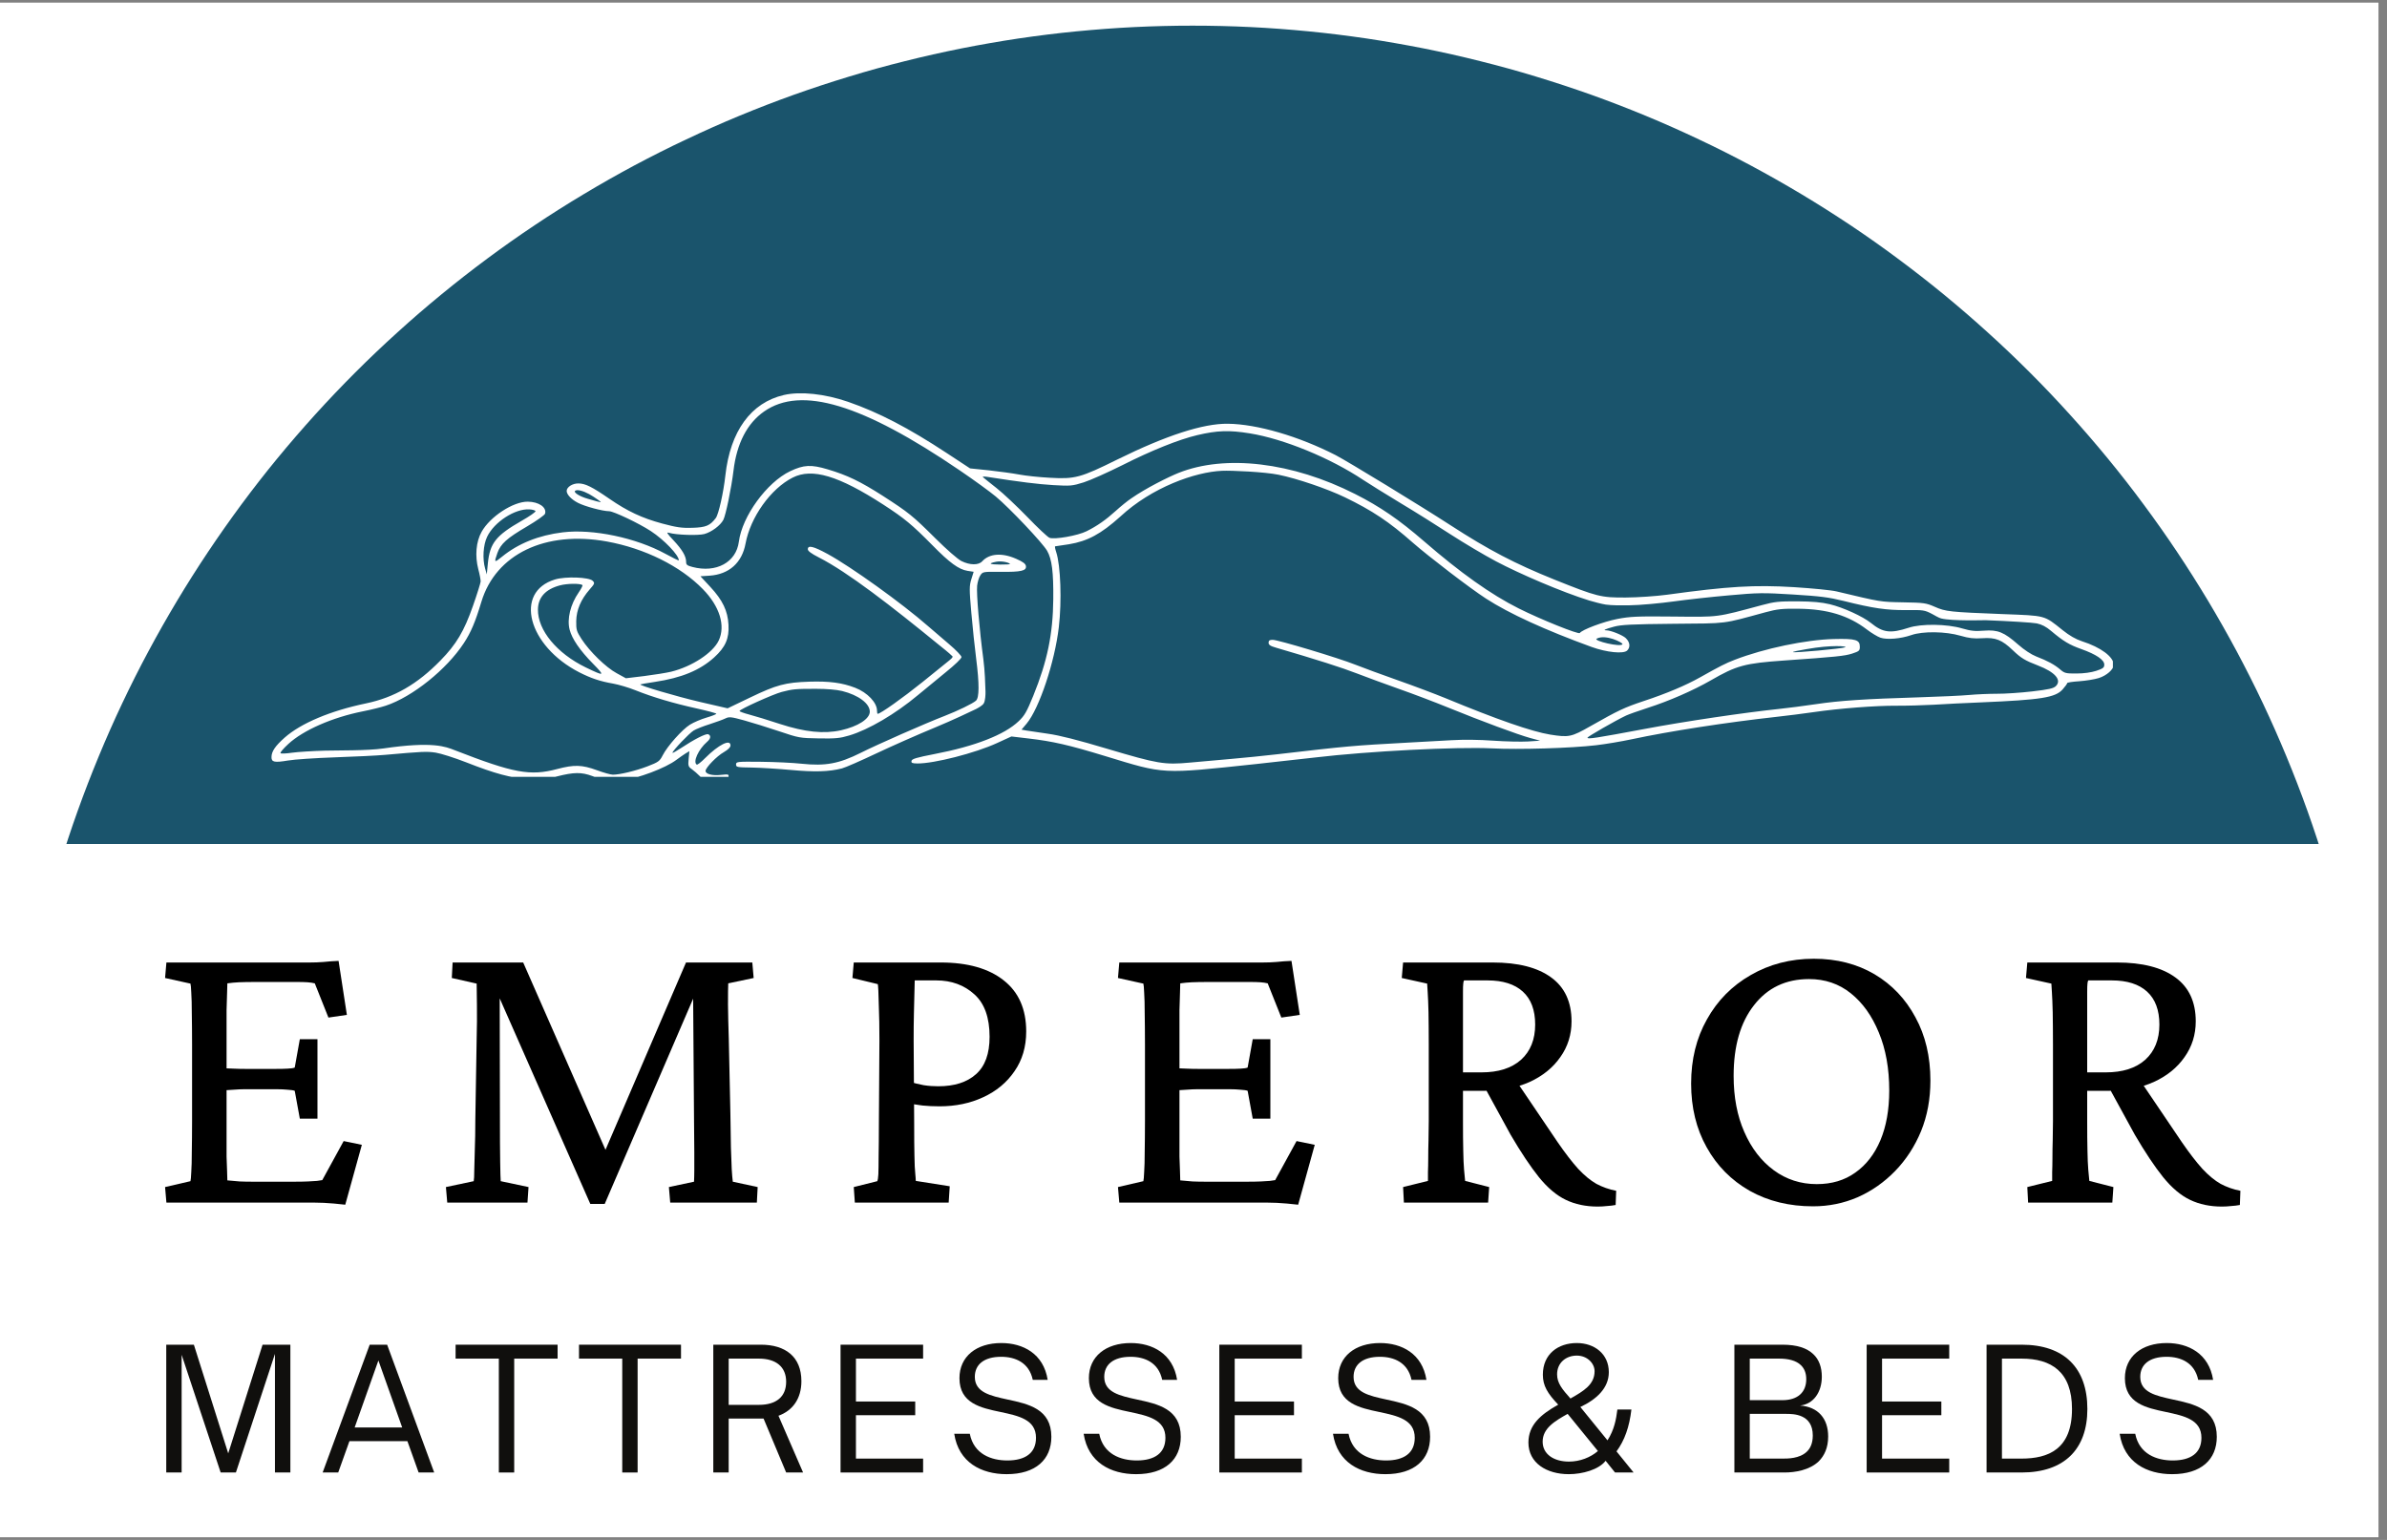 <?xml version="1.0" encoding="UTF-8"?>
<svg xmlns="http://www.w3.org/2000/svg" xmlns:xlink="http://www.w3.org/1999/xlink" width="186" zoomAndPan="magnify" viewBox="0 0 139.5 90" height="120" preserveAspectRatio="xMidYMid meet" version="1.0">
  <rect x="0" y="0" width="139.5" height="90" fill="#808080" stroke="none"/>
  <defs>
    <g></g>
    <clipPath id="c906467b6e">
      <path d="M 0 0.16 L 139 0.16 L 139 89.84 L 0 89.84 Z M 0 0.16 " clip-rule="nonzero"></path>
    </clipPath>
    <clipPath id="9317bae6ab">
      <path d="M 0.496 1.5 L 138.754 1.5 L 138.754 49.328 L 0.496 49.328 Z M 0.496 1.5 " clip-rule="nonzero"></path>
    </clipPath>
    <clipPath id="928ebbddf5">
      <path d="M 15.867 22.984 L 123.48 22.984 L 123.48 45.402 L 15.867 45.402 Z M 15.867 22.984 " clip-rule="nonzero"></path>
    </clipPath>
  </defs>
  <g clip-path="url(#c906467b6e)">
    <path fill="#ffffff" d="M 0 0.16 L 139 0.16 L 139 89.84 L 0 89.84 Z M 0 0.16 " fill-opacity="1" fill-rule="nonzero"></path>
    <path fill="#ffffff" d="M 0 0.16 L 139 0.16 L 139 89.84 L 0 89.84 Z M 0 0.16 " fill-opacity="1" fill-rule="nonzero"></path>
  </g>
  <g clip-path="url(#9317bae6ab)">
    <path fill="#1a546c" d="M 138.891 70.695 C 138.891 71.828 138.863 72.961 138.809 74.09 C 138.754 75.223 138.668 76.352 138.559 77.48 C 138.449 78.605 138.309 79.73 138.145 80.852 C 137.977 81.969 137.785 83.086 137.562 84.195 C 137.34 85.309 137.094 86.41 136.816 87.512 C 136.543 88.609 136.242 89.699 135.914 90.785 C 135.582 91.867 135.23 92.941 134.848 94.008 C 134.465 95.074 134.059 96.129 133.625 97.176 C 133.191 98.223 132.734 99.258 132.25 100.281 C 131.766 101.305 131.254 102.316 130.723 103.316 C 130.188 104.312 129.629 105.301 129.047 106.27 C 128.465 107.242 127.859 108.199 127.23 109.141 C 126.602 110.082 125.949 111.008 125.273 111.918 C 124.602 112.828 123.902 113.719 123.184 114.594 C 122.465 115.469 121.727 116.328 120.965 117.168 C 120.207 118.004 119.426 118.824 118.625 119.625 C 117.824 120.426 117.004 121.207 116.164 121.969 C 115.324 122.73 114.469 123.469 113.594 124.188 C 112.719 124.906 111.824 125.602 110.914 126.277 C 110.008 126.949 109.082 127.602 108.141 128.23 C 107.195 128.859 106.242 129.465 105.27 130.047 C 104.297 130.633 103.312 131.188 102.312 131.723 C 101.316 132.258 100.305 132.766 99.281 133.25 C 98.258 133.734 97.223 134.191 96.176 134.625 C 95.129 135.059 94.074 135.469 93.008 135.848 C 91.941 136.23 90.867 136.586 89.781 136.914 C 88.699 137.242 87.605 137.543 86.508 137.82 C 85.41 138.094 84.305 138.344 83.195 138.562 C 82.082 138.785 80.969 138.977 79.848 139.145 C 78.727 139.312 77.605 139.449 76.477 139.559 C 75.352 139.672 74.223 139.754 73.09 139.809 C 71.961 139.867 70.828 139.895 69.695 139.895 C 68.562 139.895 67.43 139.867 66.301 139.809 C 65.168 139.754 64.039 139.672 62.914 139.559 C 61.785 139.449 60.66 139.312 59.543 139.145 C 58.422 138.977 57.305 138.785 56.195 138.562 C 55.086 138.344 53.98 138.094 52.883 137.82 C 51.781 137.543 50.691 137.242 49.609 136.914 C 48.523 136.586 47.449 136.23 46.383 135.848 C 45.316 135.469 44.262 135.059 43.215 134.625 C 42.168 134.191 41.133 133.734 40.109 133.25 C 39.086 132.766 38.074 132.258 37.074 131.723 C 36.078 131.188 35.09 130.633 34.121 130.047 C 33.148 129.465 32.191 128.859 31.25 128.23 C 30.309 127.602 29.383 126.949 28.473 126.277 C 27.562 125.602 26.672 124.906 25.797 124.188 C 24.922 123.469 24.062 122.73 23.227 121.969 C 22.387 121.207 21.566 120.426 20.766 119.625 C 19.965 118.824 19.184 118.004 18.422 117.168 C 17.664 116.328 16.922 115.469 16.203 114.594 C 15.484 113.719 14.789 112.828 14.113 111.918 C 13.441 111.008 12.789 110.082 12.16 109.141 C 11.531 108.199 10.926 107.242 10.344 106.27 C 9.762 105.301 9.203 104.312 8.668 103.316 C 8.133 102.316 7.625 101.305 7.141 100.281 C 6.656 99.258 6.199 98.223 5.766 97.176 C 5.332 96.129 4.926 95.074 4.543 94.008 C 4.16 92.941 3.805 91.867 3.477 90.781 C 3.148 89.699 2.848 88.609 2.57 87.512 C 2.297 86.41 2.047 85.309 1.828 84.195 C 1.605 83.086 1.414 81.969 1.246 80.852 C 1.082 79.73 0.941 78.605 0.832 77.48 C 0.719 76.352 0.637 75.223 0.582 74.09 C 0.523 72.961 0.496 71.828 0.496 70.695 C 0.496 69.562 0.523 68.434 0.582 67.301 C 0.637 66.168 0.719 65.039 0.832 63.914 C 0.941 62.785 1.082 61.664 1.246 60.543 C 1.414 59.422 1.605 58.309 1.828 57.195 C 2.047 56.086 2.297 54.98 2.57 53.883 C 2.848 52.785 3.148 51.691 3.477 50.609 C 3.805 49.527 4.16 48.449 4.543 47.383 C 4.926 46.316 5.332 45.262 5.766 44.215 C 6.199 43.168 6.656 42.133 7.141 41.109 C 7.625 40.086 8.133 39.074 8.668 38.078 C 9.203 37.078 9.762 36.094 10.344 35.121 C 10.926 34.152 11.531 33.195 12.16 32.254 C 12.789 31.312 13.441 30.387 14.113 29.477 C 14.789 28.566 15.484 27.672 16.203 26.797 C 16.922 25.922 17.664 25.066 18.422 24.227 C 19.184 23.387 19.965 22.566 20.766 21.766 C 21.566 20.965 22.387 20.184 23.227 19.426 C 24.062 18.664 24.922 17.926 25.797 17.207 C 26.672 16.488 27.562 15.793 28.473 15.117 C 29.383 14.441 30.309 13.789 31.25 13.16 C 32.191 12.531 33.148 11.926 34.121 11.344 C 35.09 10.762 36.078 10.203 37.074 9.668 C 38.074 9.137 39.086 8.625 40.109 8.145 C 41.133 7.66 42.168 7.199 43.215 6.766 C 44.262 6.332 45.316 5.926 46.383 5.543 C 47.449 5.164 48.523 4.809 49.609 4.48 C 50.691 4.148 51.781 3.848 52.883 3.574 C 53.98 3.297 55.086 3.051 56.195 2.828 C 57.305 2.609 58.422 2.414 59.543 2.246 C 60.66 2.082 61.785 1.941 62.914 1.832 C 64.039 1.723 65.168 1.637 66.301 1.582 C 67.43 1.527 68.562 1.5 69.695 1.5 C 70.828 1.5 71.961 1.527 73.09 1.582 C 74.223 1.637 75.352 1.723 76.477 1.832 C 77.605 1.941 78.727 2.082 79.848 2.246 C 80.969 2.414 82.082 2.609 83.195 2.828 C 84.305 3.051 85.41 3.297 86.508 3.574 C 87.605 3.848 88.699 4.148 89.781 4.48 C 90.867 4.809 91.941 5.164 93.008 5.543 C 94.074 5.926 95.129 6.332 96.176 6.766 C 97.223 7.199 98.258 7.66 99.281 8.145 C 100.305 8.625 101.316 9.137 102.312 9.668 C 103.312 10.203 104.297 10.762 105.27 11.344 C 106.242 11.926 107.195 12.531 108.141 13.16 C 109.082 13.789 110.008 14.441 110.914 15.117 C 111.824 15.793 112.719 16.488 113.594 17.207 C 114.469 17.926 115.324 18.664 116.164 19.426 C 117.004 20.184 117.824 20.965 118.625 21.766 C 119.426 22.566 120.207 23.387 120.965 24.227 C 121.727 25.066 122.465 25.922 123.184 26.797 C 123.902 27.672 124.602 28.566 125.273 29.477 C 125.949 30.387 126.602 31.312 127.23 32.254 C 127.859 33.195 128.465 34.152 129.047 35.121 C 129.629 36.094 130.188 37.078 130.723 38.078 C 131.254 39.074 131.766 40.086 132.25 41.109 C 132.734 42.133 133.191 43.168 133.625 44.215 C 134.059 45.262 134.465 46.316 134.848 47.383 C 135.23 48.449 135.582 49.527 135.914 50.609 C 136.242 51.691 136.543 52.785 136.82 53.883 C 137.094 54.98 137.34 56.086 137.562 57.195 C 137.785 58.309 137.977 59.422 138.145 60.543 C 138.309 61.664 138.449 62.785 138.559 63.914 C 138.672 65.039 138.754 66.168 138.809 67.301 C 138.863 68.434 138.891 69.562 138.891 70.695 Z M 138.891 70.695 " fill-opacity="1" fill-rule="nonzero"></path>
  </g>
  <g clip-path="url(#928ebbddf5)">
    <path fill="#ffffff" d="M 122.508 39.207 C 122.219 39.301 121.785 39.363 121.359 39.363 C 120.73 39.367 120.656 39.348 120.398 39.125 C 120.07 38.844 119.66 38.621 119 38.367 C 118.711 38.254 118.301 37.984 117.945 37.672 C 117.117 36.945 116.758 36.797 115.945 36.859 C 115.422 36.902 115.18 36.875 114.668 36.727 C 113.777 36.465 112.285 36.445 111.547 36.688 C 110.477 37.035 110.043 36.98 109.34 36.41 C 108.867 36.027 107.719 35.504 106.941 35.316 C 106.445 35.199 105.941 35.152 105.039 35.145 C 103.965 35.141 103.711 35.164 102.965 35.367 C 100.258 36.094 100.504 36.062 97.812 36.035 C 95.684 36.012 95.262 36.031 94.516 36.176 C 93.723 36.328 92.449 36.805 92.328 36.996 C 92.266 37.098 90.039 36.203 88.754 35.559 C 87.133 34.746 85.363 33.488 83.211 31.625 C 81.766 30.375 80.652 29.609 79.199 28.875 C 75.527 27.012 71.609 26.547 68.871 27.641 C 68.316 27.863 66.98 28.52 66.105 29.133 C 65.895 29.273 65.492 29.598 65.211 29.855 C 64.629 30.383 64.121 30.738 63.504 31.047 C 62.992 31.305 61.621 31.547 61.332 31.43 C 61.223 31.387 60.645 30.844 60.047 30.223 C 59.445 29.602 58.637 28.84 58.246 28.531 C 57.852 28.219 57.492 27.934 57.449 27.891 C 57.398 27.848 57.504 27.84 57.703 27.871 C 59.664 28.176 60.652 28.297 61.555 28.352 C 62.566 28.41 62.664 28.402 63.336 28.191 C 63.727 28.066 64.738 27.613 65.59 27.188 C 67.297 26.324 68.91 25.68 69.973 25.43 C 71.145 25.156 71.828 25.133 73.039 25.328 C 75.02 25.648 77.738 26.762 79.672 28.051 C 80.008 28.273 80.98 28.879 81.836 29.395 C 82.691 29.906 84.016 30.738 84.777 31.234 C 85.543 31.73 86.734 32.438 87.426 32.805 C 88.797 33.531 91.293 34.609 92.883 35.098 C 93.121 35.168 93.586 35.297 93.848 35.336 C 94.164 35.383 94.832 35.387 95.16 35.379 C 95.867 35.371 97.059 35.254 97.805 35.152 C 98.551 35.047 100 34.887 101.027 34.797 C 102.754 34.641 103.023 34.637 104.789 34.746 C 106.379 34.844 106.867 34.906 107.742 35.121 C 109.461 35.551 110.258 35.668 111.395 35.656 C 112.391 35.648 112.469 35.645 112.941 35.898 C 113.066 35.965 113.309 36.113 113.445 36.145 C 114.074 36.305 116.027 36.246 116.027 36.246 C 117.445 36.301 118.797 36.387 119.031 36.434 C 119.328 36.496 119.582 36.629 119.871 36.875 C 120.586 37.477 120.938 37.688 121.633 37.934 C 122.508 38.246 122.98 38.566 122.977 38.844 C 122.977 39.02 122.906 39.074 122.508 39.207 Z M 93.312 37.328 C 93.832 37.043 94.855 37.562 94.82 37.648 C 94.738 37.844 93.09 37.449 93.312 37.328 Z M 104.785 38.113 C 104.762 38.09 105.121 38.012 105.578 37.938 C 107.043 37.676 108.008 37.766 107.836 37.832 C 107.625 37.914 104.84 38.168 104.785 38.113 Z M 120.148 40.098 C 120.012 40.234 119.738 40.297 118.762 40.41 C 118.094 40.488 117.164 40.551 116.699 40.547 C 116.234 40.547 115.512 40.578 115.09 40.617 C 114.672 40.656 113.359 40.719 112.172 40.754 C 108.973 40.852 107.531 40.945 106.117 41.156 C 105.422 41.258 104.469 41.383 104 41.43 C 101.953 41.645 98.469 42.16 96.121 42.602 C 93.258 43.137 92.773 43.215 92.773 43.113 C 92.777 43.055 94.395 42.121 95.031 41.82 C 95.172 41.754 95.746 41.547 96.309 41.367 C 97.539 40.973 98.957 40.352 99.965 39.773 C 101.492 38.891 101.961 38.766 104.285 38.602 C 107.301 38.391 107.801 38.34 108.242 38.199 C 108.648 38.066 108.691 38.031 108.691 37.805 C 108.695 37.391 108.449 37.316 107.176 37.348 C 105.543 37.387 103.109 37.895 101.387 38.559 C 100.855 38.762 100.512 38.938 99.344 39.594 C 98.512 40.062 97.379 40.539 96.062 40.973 C 94.926 41.352 94.586 41.512 92.941 42.445 C 91.828 43.078 91.688 43.105 90.598 42.934 C 89.531 42.762 87.504 42.059 84.465 40.801 C 83.863 40.555 82.613 40.082 81.688 39.758 C 80.758 39.43 79.641 39.02 79.199 38.844 C 78.23 38.457 74.707 37.398 74.379 37.395 C 74.195 37.395 74.141 37.434 74.137 37.559 C 74.137 37.688 74.234 37.758 74.578 37.855 C 76.969 38.555 78.426 39.02 79.297 39.359 C 79.867 39.578 80.977 39.988 81.766 40.266 C 82.555 40.543 83.844 41.031 84.629 41.352 C 86.613 42.16 88.707 42.934 89.414 43.129 L 90.008 43.289 L 89.297 43.336 C 88.906 43.359 87.996 43.34 87.273 43.289 C 86.465 43.23 85.527 43.219 84.82 43.262 C 84.191 43.297 83.051 43.359 82.281 43.402 C 79.055 43.578 78.773 43.602 74.617 44.086 C 73.875 44.172 72.672 44.293 71.949 44.355 C 71.23 44.418 70.145 44.516 69.539 44.57 C 68.047 44.707 67.676 44.645 64.719 43.766 C 62.992 43.25 61.934 42.98 61.242 42.883 C 60.699 42.805 60.129 42.723 59.977 42.695 L 59.699 42.645 L 60 42.289 C 60.734 41.41 61.645 38.68 61.879 36.656 C 62.059 35.125 61.984 33.047 61.727 32.27 C 61.664 32.082 61.637 31.93 61.664 31.93 C 61.695 31.93 62.059 31.875 62.473 31.809 C 63.562 31.629 64.344 31.207 65.469 30.195 C 67.316 28.48 69.844 27.586 71.41 27.516 C 71.957 27.488 73.93 27.582 74.719 27.746 C 75.824 27.973 77.543 28.559 78.586 29.059 C 80.188 29.832 81.191 30.5 82.57 31.719 C 83.492 32.527 85.934 34.398 86.844 34.984 C 88.199 35.863 90.305 36.824 93.016 37.812 C 93.891 38.129 94.883 38.23 95.094 38.02 C 95.262 37.859 95.297 37.574 95.016 37.297 C 94.828 37.117 94.141 36.844 93.883 36.84 C 93.652 36.84 93.793 36.77 94.328 36.625 C 94.738 36.512 95.391 36.48 97.793 36.457 C 101.055 36.43 100.598 36.484 103.172 35.785 C 103.867 35.598 104.137 35.566 105.121 35.578 C 106.801 35.598 108.027 35.969 109.105 36.793 C 109.371 36.996 109.727 37.211 109.895 37.27 C 110.281 37.398 111.07 37.336 111.703 37.117 C 112.371 36.883 113.711 36.902 114.574 37.156 C 115.074 37.301 115.348 37.332 115.848 37.301 C 116.629 37.246 116.996 37.395 117.637 38.008 C 118.113 38.465 118.352 38.609 119.102 38.895 C 120.098 39.277 120.508 39.746 120.148 40.098 Z M 33.289 36.797 C 33.426 37.336 33.891 38.012 34.648 38.781 C 35.379 39.523 35.34 39.543 34.234 39.008 C 32.539 38.184 31.426 36.832 31.438 35.625 C 31.445 34.914 31.883 34.434 32.727 34.211 C 33.148 34.098 33.934 34.09 34.039 34.199 C 34.062 34.223 33.965 34.414 33.82 34.625 C 33.336 35.324 33.129 36.176 33.289 36.797 Z M 41.074 34.43 C 42.059 35.434 42.41 36.57 42.004 37.434 C 41.66 38.16 40.441 38.957 39.223 39.258 C 38.945 39.324 38.234 39.438 37.648 39.512 L 36.578 39.641 L 36.043 39.348 C 35.418 39.012 34.461 38.082 33.988 37.352 C 33.695 36.895 33.668 36.805 33.676 36.297 C 33.688 35.648 33.949 35.035 34.461 34.449 C 34.758 34.113 34.77 34.078 34.637 33.945 C 34.426 33.73 33.051 33.68 32.434 33.867 C 30.023 34.598 30.848 37.75 33.852 39.293 C 34.535 39.641 35.078 39.824 35.832 39.953 C 36.156 40.012 36.746 40.184 37.141 40.344 C 38.156 40.75 39.359 41.105 40.703 41.402 C 41.34 41.543 41.863 41.684 41.863 41.715 C 41.863 41.746 41.605 41.848 41.289 41.941 C 40.977 42.031 40.539 42.219 40.324 42.352 C 39.871 42.633 39 43.609 38.727 44.148 C 38.551 44.492 38.477 44.543 37.84 44.789 C 37.145 45.055 36.219 45.277 35.816 45.277 C 35.695 45.277 35.277 45.16 34.887 45.016 C 34.008 44.695 33.559 44.684 32.566 44.945 C 30.984 45.367 30.023 45.188 26.57 43.844 C 26.043 43.637 25.293 43.32 22.414 43.742 C 21.465 43.879 19.723 43.852 19 43.871 C 18.277 43.891 17.41 43.945 17.07 43.992 C 16.734 44.043 16.43 44.055 16.395 44.02 C 16.359 43.984 16.566 43.742 16.852 43.48 C 17.73 42.672 19.422 41.93 21.207 41.574 C 21.684 41.48 22.285 41.332 22.551 41.242 C 24.109 40.723 26.098 39.129 27.109 37.586 C 27.52 36.961 27.777 36.355 28.133 35.172 C 28.977 32.383 31.871 30.996 35.469 31.648 C 37.68 32.051 39.758 33.082 41.074 34.43 Z M 28.469 31.371 C 28.883 30.504 30.102 29.719 30.941 29.77 C 31.125 29.781 31.285 29.828 31.297 29.875 C 31.309 29.922 30.949 30.176 30.492 30.434 C 28.98 31.301 28.629 31.742 28.512 32.922 L 28.449 33.57 L 28.352 33.23 C 28.188 32.66 28.238 31.848 28.469 31.371 Z M 58.215 32.832 C 58.473 32.777 58.918 32.848 59.027 32.957 C 59.051 32.984 58.793 33 58.453 32.996 C 57.812 32.992 57.727 32.93 58.215 32.832 Z M 45.684 40.441 C 46.32 40.273 46.508 40.258 47.672 40.258 C 48.312 40.258 48.883 40.305 49.219 40.387 C 50.172 40.625 50.836 41.121 50.832 41.598 C 50.828 42.016 50.141 42.457 49.152 42.68 C 48.152 42.902 47.043 42.789 45.578 42.312 C 44.906 42.09 44.102 41.844 43.785 41.762 C 43.473 41.68 43.219 41.586 43.219 41.555 C 43.219 41.457 45.18 40.574 45.684 40.441 Z M 34.367 29.156 C 33.859 29.012 33.477 28.766 33.625 28.676 C 33.75 28.602 34.074 28.684 34.434 28.879 C 34.566 28.953 34.793 29.098 34.934 29.199 C 35.215 29.406 35.238 29.406 34.367 29.156 Z M 121.668 37.477 C 121.309 37.359 120.941 37.148 120.547 36.832 C 119.438 35.945 119.59 35.988 117.043 35.891 C 113.941 35.77 113.711 35.746 113.074 35.465 C 112.559 35.242 112.449 35.223 111.215 35.203 C 109.863 35.176 109.973 35.195 107.332 34.566 C 107.027 34.492 105.906 34.383 104.84 34.316 C 102.531 34.176 101.012 34.266 97.43 34.758 C 96.797 34.844 95.723 34.918 95.02 34.922 C 93.555 34.93 93.348 34.879 90.844 33.875 C 88.535 32.945 86.992 32.141 84.742 30.68 C 82.984 29.539 78.773 26.973 78.066 26.605 C 75.902 25.496 73.465 24.785 71.758 24.766 C 70.316 24.746 68.152 25.449 65.301 26.855 C 63.137 27.926 62.828 28.008 61.34 27.922 C 60.734 27.891 59.938 27.805 59.562 27.734 C 59.191 27.664 58.395 27.555 57.789 27.488 L 56.691 27.375 L 55.348 26.492 C 53.086 25.004 51.352 24.105 49.562 23.484 C 48.207 23.016 46.773 22.863 45.812 23.086 C 43.887 23.531 42.676 25.199 42.391 27.793 C 42.281 28.793 41.996 30.062 41.832 30.277 C 41.492 30.727 41.25 30.824 40.461 30.848 C 39.84 30.867 39.543 30.824 38.699 30.598 C 37.527 30.281 36.68 29.887 35.609 29.148 C 34.594 28.449 34.207 28.258 33.805 28.254 C 33.457 28.25 33.121 28.465 33.117 28.691 C 33.117 28.902 33.383 29.184 33.773 29.387 C 34.18 29.598 35.215 29.875 35.602 29.879 C 35.863 29.883 37.344 30.586 38.035 31.039 C 38.816 31.551 39.676 32.449 39.672 32.75 C 39.672 32.777 39.324 32.605 38.895 32.371 C 37.172 31.43 34.645 30.898 32.883 31.113 C 31.48 31.285 30.281 31.766 29.336 32.539 C 28.887 32.906 28.867 32.891 29.066 32.328 C 29.258 31.781 29.629 31.453 30.797 30.77 C 31.367 30.434 31.832 30.105 31.855 30.02 C 31.957 29.648 31.492 29.328 30.844 29.32 C 29.992 29.312 28.641 30.195 28.148 31.078 C 27.82 31.66 27.75 32.484 27.953 33.27 C 28.035 33.57 28.094 33.895 28.09 33.988 C 28.082 34.082 27.883 34.723 27.641 35.41 C 27.121 36.895 26.672 37.652 25.742 38.602 C 24.391 39.988 23.047 40.762 21.395 41.109 C 19.305 41.543 17.586 42.27 16.633 43.113 C 16.086 43.598 15.867 43.918 15.867 44.25 C 15.863 44.543 16.039 44.582 16.824 44.449 C 17.203 44.383 18.449 44.301 19.586 44.262 C 20.727 44.223 22.043 44.16 22.508 44.117 C 24.699 43.922 24.945 43.91 25.465 43.988 C 25.762 44.035 26.566 44.289 27.246 44.555 C 28.934 45.219 29.855 45.465 30.867 45.531 C 31.602 45.582 31.82 45.562 32.543 45.379 C 33.543 45.125 33.98 45.121 34.613 45.355 C 35.535 45.703 35.645 45.719 36.293 45.629 C 37.293 45.492 38.895 44.891 39.535 44.406 C 39.707 44.277 39.949 44.109 40.066 44.035 L 40.289 43.902 L 40.246 44.348 C 40.207 44.758 40.223 44.809 40.434 44.957 C 40.559 45.047 40.766 45.227 40.895 45.359 C 41.164 45.645 41.629 45.766 42.16 45.695 C 42.477 45.652 42.547 45.613 42.57 45.441 C 42.602 45.246 42.594 45.242 42.133 45.289 C 41.629 45.344 41.234 45.242 41.234 45.055 C 41.238 44.863 41.891 44.191 42.305 43.957 C 42.551 43.812 42.688 43.68 42.691 43.57 C 42.695 43.172 41.996 43.52 41.207 44.309 C 40.977 44.543 40.758 44.711 40.719 44.688 C 40.48 44.535 40.816 43.797 41.324 43.355 C 41.539 43.172 41.566 42.984 41.387 42.914 C 41.254 42.863 40.586 43.199 39.789 43.727 C 39.52 43.906 39.301 44.027 39.301 43.996 C 39.301 43.879 40.289 42.844 40.539 42.695 C 40.68 42.609 41.102 42.441 41.477 42.324 C 41.848 42.203 42.262 42.055 42.395 41.988 C 42.613 41.883 42.719 41.891 43.496 42.105 C 43.965 42.234 44.883 42.52 45.531 42.738 C 46.688 43.129 46.738 43.137 47.855 43.156 C 48.824 43.172 49.09 43.148 49.633 42.984 C 50.762 42.648 52.328 41.727 53.641 40.629 C 54.043 40.293 54.781 39.688 55.281 39.281 C 55.805 38.859 56.191 38.488 56.191 38.402 C 56.188 38.324 55.871 37.992 55.48 37.66 C 55.09 37.332 54.535 36.855 54.246 36.602 C 52.707 35.254 49.738 33.125 48.363 32.375 C 47.539 31.926 47.211 31.848 47.211 32.098 C 47.207 32.203 47.41 32.352 47.844 32.574 C 49.539 33.434 52.102 35.426 54.879 37.695 C 55.078 37.859 55.441 38.133 55.668 38.363 C 55.711 38.41 55.527 38.559 55.488 38.59 C 55.375 38.684 54.668 39.254 53.918 39.859 C 52.766 40.785 51.449 41.723 51.293 41.719 C 51.273 41.719 51.254 41.641 51.254 41.547 C 51.262 41.07 50.695 40.473 49.973 40.195 C 49.215 39.902 48.465 39.805 47.305 39.84 C 45.895 39.887 45.383 40.023 43.832 40.77 L 42.523 41.398 L 40.914 41.027 C 39.531 40.703 37.355 40.062 37.422 40 C 37.434 39.988 37.82 39.922 38.281 39.852 C 39.836 39.617 40.902 39.176 41.734 38.426 C 42.395 37.828 42.621 37.316 42.574 36.512 C 42.531 35.699 42.23 35.074 41.508 34.297 L 40.934 33.68 L 41.473 33.645 C 42.609 33.566 43.363 32.891 43.57 31.773 C 43.855 30.227 45.043 28.562 46.324 27.914 C 47.461 27.336 49.012 27.801 51.629 29.496 C 52.859 30.293 53.312 30.672 54.488 31.863 C 55.496 32.891 56.031 33.281 56.543 33.363 L 56.902 33.418 L 56.766 33.855 C 56.645 34.25 56.645 34.43 56.766 35.812 C 56.84 36.652 56.965 37.852 57.047 38.48 C 57.238 39.977 57.234 40.781 57.035 40.953 C 56.84 41.125 55.984 41.539 55.211 41.84 C 54.059 42.285 51.289 43.504 50.301 44 C 49.027 44.637 48.238 44.781 46.855 44.637 C 46.352 44.582 45.281 44.531 44.477 44.523 C 43.074 44.508 43.02 44.516 43.016 44.676 C 43.016 44.836 43.07 44.848 43.922 44.859 C 44.422 44.867 45.453 44.93 46.215 45 C 47.609 45.129 48.445 45.105 49.203 44.91 C 49.402 44.859 50.293 44.469 51.184 44.047 C 52.074 43.625 53.637 42.934 54.66 42.512 C 55.684 42.09 56.742 41.582 57.043 41.438 C 57.176 41.367 57.414 41.238 57.492 41.109 C 57.582 40.957 57.598 40.598 57.594 40.422 C 57.582 40.02 57.559 39.203 57.469 38.527 C 57.234 36.77 57.059 34.688 57.105 34.234 C 57.129 34.02 57.211 33.742 57.293 33.625 C 57.434 33.414 57.453 33.41 58.484 33.422 C 59.68 33.434 59.996 33.359 59.957 33.086 C 59.938 32.949 59.789 32.836 59.387 32.66 C 58.559 32.293 57.82 32.348 57.402 32.805 C 57.188 33.043 56.68 33.035 56.191 32.793 C 55.98 32.691 55.328 32.121 54.676 31.473 C 53.328 30.133 53.109 29.957 51.582 28.973 C 50.281 28.141 49.516 27.77 48.367 27.43 C 47.402 27.141 46.973 27.164 46.18 27.539 C 44.816 28.188 43.371 30.176 43.18 31.66 C 43.023 32.867 41.859 33.5 40.469 33.137 C 40.152 33.055 40.094 33.004 40.098 32.832 C 40.098 32.512 39.871 32.125 39.359 31.578 C 38.977 31.172 38.926 31.09 39.098 31.141 C 39.523 31.266 40.789 31.309 41.164 31.211 C 41.586 31.094 42.098 30.715 42.273 30.383 C 42.414 30.117 42.746 28.512 42.867 27.504 C 43.055 25.922 43.664 24.742 44.652 24.051 C 46.816 22.535 50.387 23.609 56.09 27.492 C 56.918 28.055 57.863 28.742 58.191 29.016 C 59.023 29.711 60.93 31.73 61.195 32.191 C 61.477 32.68 61.57 33.438 61.555 35.02 C 61.535 37.059 61.211 38.633 60.387 40.664 C 60.004 41.602 59.879 41.824 59.531 42.152 C 58.703 42.945 56.977 43.617 54.613 44.07 C 53.566 44.273 53.293 44.355 53.27 44.469 C 53.246 44.59 53.305 44.617 53.617 44.621 C 54.582 44.629 56.992 44.016 58.273 43.426 L 59.109 43.043 L 60.102 43.16 C 61.539 43.328 62.461 43.539 64.594 44.191 C 68.105 45.262 67.832 45.246 73.43 44.652 C 74.594 44.527 76.137 44.355 76.859 44.27 C 79.984 43.902 85.129 43.637 87.184 43.738 C 88.766 43.82 91.82 43.727 93.281 43.555 C 93.82 43.492 94.754 43.336 95.355 43.207 C 97.594 42.73 100.871 42.223 103.828 41.895 C 104.434 41.828 105.406 41.707 105.988 41.621 C 107.48 41.402 109.621 41.238 110.836 41.246 C 111.406 41.25 112.383 41.223 113.012 41.188 C 113.641 41.148 114.879 41.086 115.766 41.051 C 119.281 40.902 120.113 40.773 120.543 40.293 C 120.688 40.129 120.809 39.965 120.809 39.926 C 120.809 39.887 121.125 39.84 121.508 39.816 C 121.891 39.789 122.41 39.707 122.656 39.629 C 123.117 39.484 123.523 39.125 123.527 38.859 C 123.531 38.395 122.781 37.832 121.668 37.477 " fill-opacity="1" fill-rule="nonzero"></path>
  </g>
  <g fill="#000000" fill-opacity="1">
    <g transform="translate(8.553, 70.284)">
      <g>
        <path d="M 11.625 0.125 C 11.156 0.07 10.738 0.035 10.375 0.016 C 10.02 0.004 9.688 0 9.375 0 L 1.172 0 L 1.094 -0.906 L 2.578 -1.25 C 2.598 -1.32 2.613 -1.5 2.625 -1.781 C 2.645 -2.07 2.656 -2.461 2.656 -2.953 C 2.664 -3.453 2.672 -4.055 2.672 -4.766 L 2.672 -9.25 C 2.672 -9.969 2.664 -10.578 2.656 -11.078 C 2.656 -11.578 2.645 -11.973 2.625 -12.266 C 2.613 -12.555 2.598 -12.734 2.578 -12.797 L 1.094 -13.125 L 1.172 -14.031 L 8.844 -14.031 C 9.07 -14.031 9.312 -14.031 9.562 -14.031 C 9.82 -14.031 10.086 -14.039 10.359 -14.062 C 10.641 -14.094 10.93 -14.113 11.234 -14.125 L 11.719 -10.969 L 10.641 -10.812 L 9.844 -12.812 C 9.719 -12.844 9.578 -12.863 9.422 -12.875 C 9.266 -12.883 9.098 -12.891 8.922 -12.891 L 6.219 -12.891 C 5.914 -12.891 5.645 -12.883 5.406 -12.875 C 5.176 -12.863 4.953 -12.844 4.734 -12.812 C 4.734 -12.75 4.727 -12.566 4.719 -12.266 C 4.707 -11.973 4.695 -11.633 4.688 -11.25 C 4.688 -10.875 4.688 -10.492 4.688 -10.109 L 4.688 -3.656 C 4.688 -3.344 4.688 -3.02 4.688 -2.688 C 4.695 -2.363 4.707 -2.078 4.719 -1.828 C 4.727 -1.578 4.734 -1.398 4.734 -1.297 C 4.973 -1.273 5.211 -1.254 5.453 -1.234 C 5.691 -1.223 5.961 -1.219 6.266 -1.219 L 8.578 -1.219 C 8.93 -1.219 9.219 -1.223 9.438 -1.234 C 9.664 -1.242 9.844 -1.254 9.969 -1.266 C 10.094 -1.285 10.195 -1.301 10.281 -1.312 L 11.531 -3.594 L 12.594 -3.375 Z M 8.969 -4.906 L 8.672 -6.531 C 8.598 -6.562 8.461 -6.582 8.266 -6.594 C 8.078 -6.613 7.848 -6.625 7.578 -6.625 L 5.766 -6.625 C 5.555 -6.625 5.328 -6.613 5.078 -6.594 C 4.828 -6.582 4.578 -6.566 4.328 -6.547 L 4.328 -7.859 C 4.578 -7.848 4.828 -7.836 5.078 -7.828 C 5.328 -7.816 5.555 -7.812 5.766 -7.812 L 7.578 -7.812 C 7.848 -7.812 8.078 -7.816 8.266 -7.828 C 8.461 -7.836 8.598 -7.859 8.672 -7.891 L 8.969 -9.547 L 10 -9.547 L 10 -4.906 Z M 8.969 -4.906 "></path>
      </g>
    </g>
  </g>
  <g fill="#000000" fill-opacity="1">
    <g transform="translate(25.107, 70.284)">
      <g>
        <path d="M 1.344 -14.031 L 5.469 -14.031 L 10.5 -2.578 L 10.062 -2.578 L 14.984 -14.031 L 18.859 -14.031 L 18.938 -13.125 L 17.453 -12.812 C 17.441 -12.594 17.438 -12.176 17.438 -11.562 C 17.445 -10.945 17.461 -10.289 17.484 -9.594 L 17.578 -5.219 C 17.586 -4.414 17.598 -3.75 17.609 -3.219 C 17.629 -2.688 17.645 -2.266 17.656 -1.953 C 17.676 -1.641 17.695 -1.395 17.719 -1.219 L 19.172 -0.906 L 19.125 0 L 14.062 0 L 13.984 -0.906 L 15.453 -1.219 C 15.461 -1.406 15.469 -1.625 15.469 -1.875 C 15.469 -2.133 15.469 -2.492 15.469 -2.953 C 15.469 -3.422 15.461 -4.055 15.453 -4.859 L 15.391 -13.344 L 16.016 -13.344 L 10.234 0.078 L 9.391 0.078 L 3.469 -13.359 L 4.094 -13.359 L 4.109 -5.234 C 4.109 -3.91 4.113 -2.945 4.125 -2.344 C 4.133 -1.75 4.145 -1.383 4.156 -1.25 L 5.781 -0.906 L 5.719 0 L 1.031 0 L 0.953 -0.906 L 2.578 -1.25 C 2.598 -1.352 2.609 -1.555 2.609 -1.859 C 2.617 -2.16 2.629 -2.562 2.641 -3.062 C 2.66 -3.57 2.672 -4.172 2.672 -4.859 L 2.75 -9.594 C 2.77 -10.289 2.773 -10.93 2.766 -11.516 C 2.754 -12.098 2.75 -12.523 2.75 -12.797 L 1.297 -13.125 Z M 1.344 -14.031 "></path>
      </g>
    </g>
  </g>
  <g fill="#000000" fill-opacity="1">
    <g transform="translate(48.692, 70.284)">
      <g>
        <path d="M 1.266 0 L 1.203 -0.906 L 2.578 -1.25 C 2.609 -1.312 2.629 -1.445 2.641 -1.656 C 2.648 -1.875 2.656 -2.223 2.656 -2.703 C 2.664 -3.18 2.672 -3.828 2.672 -4.641 L 2.703 -9.5 C 2.703 -10.281 2.691 -10.898 2.672 -11.359 C 2.66 -11.816 2.648 -12.156 2.641 -12.375 C 2.629 -12.602 2.617 -12.734 2.609 -12.766 L 1.125 -13.125 L 1.203 -14.031 L 6.281 -14.031 C 7.863 -14.031 9.094 -13.68 9.969 -12.984 C 10.844 -12.297 11.281 -11.301 11.281 -10 C 11.281 -9.102 11.051 -8.328 10.594 -7.672 C 10.145 -7.016 9.535 -6.508 8.766 -6.156 C 8.004 -5.801 7.156 -5.625 6.219 -5.625 C 5.852 -5.625 5.52 -5.641 5.219 -5.672 C 4.914 -5.711 4.629 -5.758 4.359 -5.812 L 4.359 -7.094 C 4.703 -6.988 5.016 -6.91 5.297 -6.859 C 5.578 -6.816 5.859 -6.797 6.141 -6.797 C 7.086 -6.797 7.82 -7.031 8.344 -7.5 C 8.875 -7.969 9.141 -8.695 9.141 -9.688 C 9.141 -10.812 8.844 -11.641 8.25 -12.172 C 7.656 -12.711 6.914 -12.984 6.031 -12.984 L 4.766 -12.984 C 4.766 -12.891 4.758 -12.672 4.75 -12.328 C 4.738 -11.984 4.727 -11.562 4.719 -11.062 C 4.707 -10.57 4.703 -10.051 4.703 -9.5 L 4.734 -4.641 C 4.734 -3.828 4.738 -3.188 4.75 -2.719 C 4.758 -2.25 4.773 -1.91 4.797 -1.703 C 4.816 -1.492 4.828 -1.348 4.828 -1.266 L 6.812 -0.953 L 6.75 0 Z M 1.266 0 "></path>
      </g>
    </g>
  </g>
  <g fill="#000000" fill-opacity="1">
    <g transform="translate(64.242, 70.284)">
      <g>
        <path d="M 11.625 0.125 C 11.156 0.07 10.738 0.035 10.375 0.016 C 10.02 0.004 9.688 0 9.375 0 L 1.172 0 L 1.094 -0.906 L 2.578 -1.25 C 2.598 -1.32 2.613 -1.5 2.625 -1.781 C 2.645 -2.07 2.656 -2.461 2.656 -2.953 C 2.664 -3.453 2.672 -4.055 2.672 -4.766 L 2.672 -9.25 C 2.672 -9.969 2.664 -10.578 2.656 -11.078 C 2.656 -11.578 2.645 -11.973 2.625 -12.266 C 2.613 -12.555 2.598 -12.734 2.578 -12.797 L 1.094 -13.125 L 1.172 -14.031 L 8.844 -14.031 C 9.07 -14.031 9.312 -14.031 9.562 -14.031 C 9.82 -14.031 10.086 -14.039 10.359 -14.062 C 10.641 -14.094 10.93 -14.113 11.234 -14.125 L 11.719 -10.969 L 10.641 -10.812 L 9.844 -12.812 C 9.719 -12.844 9.578 -12.863 9.422 -12.875 C 9.266 -12.883 9.098 -12.891 8.922 -12.891 L 6.219 -12.891 C 5.914 -12.891 5.645 -12.883 5.406 -12.875 C 5.176 -12.863 4.953 -12.844 4.734 -12.812 C 4.734 -12.75 4.727 -12.566 4.719 -12.266 C 4.707 -11.973 4.695 -11.633 4.688 -11.25 C 4.688 -10.875 4.688 -10.492 4.688 -10.109 L 4.688 -3.656 C 4.688 -3.344 4.688 -3.02 4.688 -2.688 C 4.695 -2.363 4.707 -2.078 4.719 -1.828 C 4.727 -1.578 4.734 -1.398 4.734 -1.297 C 4.973 -1.273 5.211 -1.254 5.453 -1.234 C 5.691 -1.223 5.961 -1.219 6.266 -1.219 L 8.578 -1.219 C 8.93 -1.219 9.219 -1.223 9.438 -1.234 C 9.664 -1.242 9.844 -1.254 9.969 -1.266 C 10.094 -1.285 10.195 -1.301 10.281 -1.312 L 11.531 -3.594 L 12.594 -3.375 Z M 8.969 -4.906 L 8.672 -6.531 C 8.598 -6.562 8.461 -6.582 8.266 -6.594 C 8.078 -6.613 7.848 -6.625 7.578 -6.625 L 5.766 -6.625 C 5.555 -6.625 5.328 -6.613 5.078 -6.594 C 4.828 -6.582 4.578 -6.566 4.328 -6.547 L 4.328 -7.859 C 4.578 -7.848 4.828 -7.836 5.078 -7.828 C 5.328 -7.816 5.555 -7.812 5.766 -7.812 L 7.578 -7.812 C 7.848 -7.812 8.078 -7.816 8.266 -7.828 C 8.461 -7.836 8.598 -7.859 8.672 -7.891 L 8.969 -9.547 L 10 -9.547 L 10 -4.906 Z M 8.969 -4.906 "></path>
      </g>
    </g>
  </g>
  <g fill="#000000" fill-opacity="1">
    <g transform="translate(80.796, 70.284)">
      <g>
        <path d="M 1.25 0 L 1.203 -0.906 L 2.656 -1.266 C 2.656 -1.379 2.656 -1.551 2.656 -1.781 C 2.664 -2.008 2.672 -2.281 2.672 -2.594 C 2.672 -2.914 2.676 -3.266 2.688 -3.641 C 2.695 -4.016 2.703 -4.391 2.703 -4.766 L 2.703 -9.25 C 2.703 -9.988 2.695 -10.609 2.688 -11.109 C 2.676 -11.609 2.66 -12 2.641 -12.281 C 2.629 -12.562 2.617 -12.734 2.609 -12.797 L 1.125 -13.125 L 1.203 -14.031 L 6.438 -14.031 C 7.926 -14.031 9.066 -13.738 9.859 -13.156 C 10.648 -12.582 11.047 -11.727 11.047 -10.594 C 11.047 -9.812 10.828 -9.113 10.391 -8.5 C 9.961 -7.883 9.363 -7.398 8.594 -7.047 C 7.82 -6.703 6.941 -6.531 5.953 -6.531 L 4.422 -6.531 L 4.422 -7.609 L 5.781 -7.609 C 6.77 -7.609 7.539 -7.852 8.094 -8.344 C 8.645 -8.844 8.922 -9.531 8.922 -10.406 C 8.922 -11.25 8.68 -11.891 8.203 -12.328 C 7.723 -12.766 7.035 -12.984 6.141 -12.984 L 4.766 -12.984 C 4.742 -12.953 4.727 -12.891 4.719 -12.797 C 4.707 -12.703 4.703 -12.539 4.703 -12.312 C 4.703 -12.094 4.703 -11.766 4.703 -11.328 C 4.703 -10.898 4.703 -10.328 4.703 -9.609 L 4.703 -4.766 C 4.703 -4.078 4.707 -3.5 4.719 -3.031 C 4.727 -2.57 4.742 -2.203 4.766 -1.922 C 4.797 -1.641 4.816 -1.422 4.828 -1.266 L 6.234 -0.906 L 6.172 0 Z M 12.578 0.234 C 11.879 0.234 11.258 0.102 10.719 -0.156 C 10.176 -0.414 9.648 -0.859 9.141 -1.484 C 8.641 -2.109 8.086 -2.938 7.484 -3.969 L 5.859 -6.938 L 7.656 -7.344 L 10.234 -3.531 C 10.68 -2.883 11.082 -2.363 11.438 -1.969 C 11.801 -1.582 12.156 -1.289 12.5 -1.094 C 12.852 -0.906 13.238 -0.77 13.656 -0.688 L 13.625 0.141 C 13.469 0.172 13.297 0.191 13.109 0.203 C 12.93 0.223 12.754 0.234 12.578 0.234 Z M 12.578 0.234 "></path>
      </g>
    </g>
  </g>
  <g fill="#000000" fill-opacity="1">
    <g transform="translate(97.613, 70.284)">
      <g>
        <path d="M 8.344 0.219 C 6.957 0.219 5.723 -0.082 4.641 -0.688 C 3.566 -1.301 2.727 -2.148 2.125 -3.234 C 1.52 -4.316 1.219 -5.555 1.219 -6.953 C 1.219 -8.359 1.523 -9.609 2.141 -10.703 C 2.754 -11.805 3.609 -12.672 4.703 -13.297 C 5.797 -13.93 7.023 -14.25 8.391 -14.25 C 9.734 -14.25 10.914 -13.945 11.938 -13.344 C 12.957 -12.738 13.754 -11.898 14.328 -10.828 C 14.91 -9.766 15.203 -8.531 15.203 -7.125 C 15.203 -6.051 15.02 -5.066 14.656 -4.172 C 14.289 -3.285 13.785 -2.508 13.141 -1.844 C 12.504 -1.188 11.773 -0.676 10.953 -0.312 C 10.141 0.039 9.27 0.219 8.344 0.219 Z M 8.562 -1.078 C 9.438 -1.078 10.188 -1.301 10.812 -1.75 C 11.445 -2.195 11.938 -2.828 12.281 -3.641 C 12.625 -4.461 12.797 -5.43 12.797 -6.547 C 12.797 -7.836 12.594 -8.969 12.188 -9.938 C 11.789 -10.914 11.242 -11.68 10.547 -12.234 C 9.859 -12.785 9.047 -13.062 8.109 -13.062 C 6.754 -13.062 5.68 -12.551 4.891 -11.531 C 4.098 -10.52 3.703 -9.145 3.703 -7.406 C 3.703 -6.164 3.91 -5.07 4.328 -4.125 C 4.742 -3.176 5.316 -2.43 6.047 -1.891 C 6.785 -1.348 7.625 -1.078 8.562 -1.078 Z M 8.562 -1.078 "></path>
      </g>
    </g>
  </g>
  <g fill="#000000" fill-opacity="1">
    <g transform="translate(117.276, 70.284)">
      <g>
        <path d="M 1.25 0 L 1.203 -0.906 L 2.656 -1.266 C 2.656 -1.379 2.656 -1.551 2.656 -1.781 C 2.664 -2.008 2.672 -2.281 2.672 -2.594 C 2.672 -2.914 2.676 -3.266 2.688 -3.641 C 2.695 -4.016 2.703 -4.391 2.703 -4.766 L 2.703 -9.25 C 2.703 -9.988 2.695 -10.609 2.688 -11.109 C 2.676 -11.609 2.66 -12 2.641 -12.281 C 2.629 -12.562 2.617 -12.734 2.609 -12.797 L 1.125 -13.125 L 1.203 -14.031 L 6.438 -14.031 C 7.926 -14.031 9.066 -13.738 9.859 -13.156 C 10.648 -12.582 11.047 -11.727 11.047 -10.594 C 11.047 -9.812 10.828 -9.113 10.391 -8.5 C 9.961 -7.883 9.363 -7.398 8.594 -7.047 C 7.82 -6.703 6.941 -6.531 5.953 -6.531 L 4.422 -6.531 L 4.422 -7.609 L 5.781 -7.609 C 6.77 -7.609 7.539 -7.852 8.094 -8.344 C 8.645 -8.844 8.922 -9.531 8.922 -10.406 C 8.922 -11.25 8.68 -11.891 8.203 -12.328 C 7.723 -12.766 7.035 -12.984 6.141 -12.984 L 4.766 -12.984 C 4.742 -12.953 4.727 -12.891 4.719 -12.797 C 4.707 -12.703 4.703 -12.539 4.703 -12.312 C 4.703 -12.094 4.703 -11.766 4.703 -11.328 C 4.703 -10.898 4.703 -10.328 4.703 -9.609 L 4.703 -4.766 C 4.703 -4.078 4.707 -3.5 4.719 -3.031 C 4.727 -2.57 4.742 -2.203 4.766 -1.922 C 4.797 -1.641 4.816 -1.422 4.828 -1.266 L 6.234 -0.906 L 6.172 0 Z M 12.578 0.234 C 11.879 0.234 11.258 0.102 10.719 -0.156 C 10.176 -0.414 9.648 -0.859 9.141 -1.484 C 8.641 -2.109 8.086 -2.938 7.484 -3.969 L 5.859 -6.938 L 7.656 -7.344 L 10.234 -3.531 C 10.68 -2.883 11.082 -2.363 11.438 -1.969 C 11.801 -1.582 12.156 -1.289 12.5 -1.094 C 12.852 -0.906 13.238 -0.77 13.656 -0.688 L 13.625 0.141 C 13.469 0.172 13.297 0.191 13.109 0.203 C 12.93 0.223 12.754 0.234 12.578 0.234 Z M 12.578 0.234 "></path>
      </g>
    </g>
  </g>
  <g fill="#100f0d" fill-opacity="1">
    <g transform="translate(8.943, 86.06)">
      <g>
        <path d="M 1.672 0 L 1.672 -6.879 L 3.953 0 L 4.844 0 L 7.125 -6.93 L 7.125 0 L 8.027 0 L 8.027 -7.469 L 6.402 -7.469 L 4.395 -1.117 L 2.387 -7.469 L 0.773 -7.469 L 0.773 0 Z M 1.672 0 "></path>
      </g>
    </g>
  </g>
  <g fill="#100f0d" fill-opacity="1">
    <g transform="translate(18.719, 86.06)">
      <g>
        <path d="M 1.047 0 L 1.703 -1.832 L 5.09 -1.832 L 5.746 0 L 6.656 0 L 3.906 -7.469 L 2.887 -7.469 L 0.137 0 Z M 3.395 -6.547 L 4.785 -2.633 L 2.008 -2.633 Z M 3.395 -6.547 "></path>
      </g>
    </g>
  </g>
  <g fill="#100f0d" fill-opacity="1">
    <g transform="translate(26.489, 86.06)">
      <g>
        <path d="M 3.562 0 L 3.562 -6.656 L 6.098 -6.656 L 6.098 -7.469 L 0.137 -7.469 L 0.137 -6.656 L 2.664 -6.656 L 2.664 0 Z M 3.562 0 "></path>
      </g>
    </g>
  </g>
  <g fill="#100f0d" fill-opacity="1">
    <g transform="translate(33.701, 86.06)">
      <g>
        <path d="M 3.562 0 L 3.562 -6.656 L 6.098 -6.656 L 6.098 -7.469 L 0.137 -7.469 L 0.137 -6.656 L 2.664 -6.656 L 2.664 0 Z M 3.562 0 "></path>
      </g>
    </g>
  </g>
  <g fill="#100f0d" fill-opacity="1">
    <g transform="translate(40.913, 86.06)">
      <g>
        <path d="M 4.582 -3.316 C 5.422 -3.621 5.922 -4.324 5.922 -5.336 C 5.922 -6.773 4.98 -7.469 3.555 -7.469 L 0.773 -7.469 L 0.773 0 L 1.672 0 L 1.672 -3.152 L 3.711 -3.152 L 5.031 0 L 6.02 0 Z M 1.672 -3.953 L 1.672 -6.656 L 3.434 -6.656 C 4.445 -6.656 5.031 -6.168 5.031 -5.305 C 5.031 -4.434 4.465 -3.953 3.434 -3.953 Z M 1.672 -3.953 "></path>
      </g>
    </g>
  </g>
  <g fill="#100f0d" fill-opacity="1">
    <g transform="translate(48.35, 86.06)">
      <g>
        <path d="M 5.598 0 L 5.598 -0.812 L 1.672 -0.812 L 1.672 -3.348 L 5.137 -3.348 L 5.137 -4.148 L 1.672 -4.148 L 1.672 -6.656 L 5.598 -6.656 L 5.598 -7.469 L 0.773 -7.469 L 0.773 0 Z M 5.598 0 "></path>
      </g>
    </g>
  </g>
  <g fill="#100f0d" fill-opacity="1">
    <g transform="translate(55.357, 86.06)">
      <g>
        <path d="M 3.473 0.098 C 5.176 0.098 6.086 -0.762 6.086 -2.086 C 6.086 -3.719 4.746 -4.004 3.523 -4.266 C 2.523 -4.484 1.613 -4.68 1.613 -5.59 C 1.613 -6.305 2.145 -6.762 3.152 -6.762 C 3.973 -6.762 4.785 -6.43 5 -5.414 L 5.871 -5.414 C 5.629 -6.949 4.426 -7.566 3.16 -7.566 C 1.703 -7.566 0.715 -6.781 0.715 -5.512 C 0.715 -4.043 1.957 -3.777 3.121 -3.535 C 4.18 -3.309 5.188 -3.094 5.188 -2.027 C 5.188 -1.137 4.562 -0.703 3.512 -0.703 C 2.582 -0.703 1.555 -1.066 1.32 -2.262 L 0.41 -2.262 C 0.664 -0.586 1.996 0.098 3.473 0.098 Z M 3.473 0.098 "></path>
      </g>
    </g>
  </g>
  <g fill="#100f0d" fill-opacity="1">
    <g transform="translate(62.921, 86.06)">
      <g>
        <path d="M 3.473 0.098 C 5.176 0.098 6.086 -0.762 6.086 -2.086 C 6.086 -3.719 4.746 -4.004 3.523 -4.266 C 2.523 -4.484 1.613 -4.68 1.613 -5.59 C 1.613 -6.305 2.145 -6.762 3.152 -6.762 C 3.973 -6.762 4.785 -6.43 5 -5.414 L 5.871 -5.414 C 5.629 -6.949 4.426 -7.566 3.16 -7.566 C 1.703 -7.566 0.715 -6.781 0.715 -5.512 C 0.715 -4.043 1.957 -3.777 3.121 -3.535 C 4.18 -3.309 5.188 -3.094 5.188 -2.027 C 5.188 -1.137 4.562 -0.703 3.512 -0.703 C 2.582 -0.703 1.555 -1.066 1.32 -2.262 L 0.41 -2.262 C 0.664 -0.586 1.996 0.098 3.473 0.098 Z M 3.473 0.098 "></path>
      </g>
    </g>
  </g>
  <g fill="#100f0d" fill-opacity="1">
    <g transform="translate(70.486, 86.06)">
      <g>
        <path d="M 5.598 0 L 5.598 -0.812 L 1.672 -0.812 L 1.672 -3.348 L 5.137 -3.348 L 5.137 -4.148 L 1.672 -4.148 L 1.672 -6.656 L 5.598 -6.656 L 5.598 -7.469 L 0.773 -7.469 L 0.773 0 Z M 5.598 0 "></path>
      </g>
    </g>
  </g>
  <g fill="#100f0d" fill-opacity="1">
    <g transform="translate(77.492, 86.06)">
      <g>
        <path d="M 3.473 0.098 C 5.176 0.098 6.086 -0.762 6.086 -2.086 C 6.086 -3.719 4.746 -4.004 3.523 -4.266 C 2.523 -4.484 1.613 -4.68 1.613 -5.59 C 1.613 -6.305 2.145 -6.762 3.152 -6.762 C 3.973 -6.762 4.785 -6.43 5 -5.414 L 5.871 -5.414 C 5.629 -6.949 4.426 -7.566 3.16 -7.566 C 1.703 -7.566 0.715 -6.781 0.715 -5.512 C 0.715 -4.043 1.957 -3.777 3.121 -3.535 C 4.18 -3.309 5.188 -3.094 5.188 -2.027 C 5.188 -1.137 4.562 -0.703 3.512 -0.703 C 2.582 -0.703 1.555 -1.066 1.32 -2.262 L 0.41 -2.262 C 0.664 -0.586 1.996 0.098 3.473 0.098 Z M 3.473 0.098 "></path>
      </g>
    </g>
  </g>
  <g fill="#100f0d" fill-opacity="1">
    <g transform="translate(85.057, 86.06)">
      <g></g>
    </g>
  </g>
  <g fill="#100f0d" fill-opacity="1">
    <g transform="translate(88.776, 86.06)">
      <g>
        <path d="M 2.906 0.098 C 3.711 0.098 4.66 -0.168 5.059 -0.684 L 5.609 0 L 6.695 0 L 5.695 -1.234 C 6.168 -1.871 6.449 -2.672 6.566 -3.68 L 5.746 -3.68 C 5.676 -3.121 5.57 -2.504 5.168 -1.879 L 3.582 -3.828 C 4.512 -4.266 5.246 -4.922 5.246 -5.863 C 5.246 -6.93 4.406 -7.566 3.375 -7.566 C 2.289 -7.566 1.391 -6.93 1.391 -5.715 C 1.391 -5.07 1.664 -4.621 2.289 -3.965 C 1.273 -3.395 0.547 -2.781 0.547 -1.75 C 0.547 -0.559 1.605 0.098 2.906 0.098 Z M 3.004 -4.324 C 2.523 -4.863 2.223 -5.227 2.223 -5.734 C 2.223 -6.422 2.75 -6.832 3.375 -6.832 C 3.992 -6.832 4.414 -6.371 4.414 -5.922 C 4.414 -5.137 3.77 -4.758 3.004 -4.324 Z M 2.918 -0.637 C 2.035 -0.637 1.379 -1.066 1.379 -1.801 C 1.379 -2.582 2.086 -3.004 2.84 -3.426 L 4.609 -1.254 C 4.18 -0.883 3.562 -0.637 2.918 -0.637 Z M 2.918 -0.637 "></path>
      </g>
    </g>
  </g>
  <g fill="#100f0d" fill-opacity="1">
    <g transform="translate(96.869, 86.06)">
      <g></g>
    </g>
  </g>
  <g fill="#100f0d" fill-opacity="1">
    <g transform="translate(100.587, 86.06)">
      <g>
        <path d="M 3.699 0 C 4.324 0 5.168 -0.137 5.707 -0.656 C 6.027 -0.98 6.254 -1.438 6.254 -2.105 C 6.254 -3.152 5.668 -3.836 4.609 -3.914 C 5.402 -3.992 5.883 -4.707 5.883 -5.598 C 5.883 -6.137 5.727 -6.598 5.383 -6.918 C 5.012 -7.273 4.434 -7.469 3.582 -7.469 L 0.773 -7.469 L 0.773 0 Z M 1.672 -6.656 L 3.387 -6.656 C 3.926 -6.656 4.375 -6.547 4.66 -6.273 C 4.855 -6.086 4.973 -5.824 4.973 -5.453 C 4.973 -4.68 4.465 -4.227 3.582 -4.227 L 1.672 -4.227 Z M 1.672 -3.426 L 3.797 -3.426 C 4.207 -3.426 5.355 -3.426 5.355 -2.164 C 5.355 -1.703 5.207 -1.398 4.992 -1.203 C 4.57 -0.812 3.895 -0.812 3.602 -0.812 L 1.672 -0.812 Z M 1.672 -3.426 "></path>
      </g>
    </g>
  </g>
  <g fill="#100f0d" fill-opacity="1">
    <g transform="translate(108.318, 86.06)">
      <g>
        <path d="M 5.598 0 L 5.598 -0.812 L 1.672 -0.812 L 1.672 -3.348 L 5.137 -3.348 L 5.137 -4.148 L 1.672 -4.148 L 1.672 -6.656 L 5.598 -6.656 L 5.598 -7.469 L 0.773 -7.469 L 0.773 0 Z M 5.598 0 "></path>
      </g>
    </g>
  </g>
  <g fill="#100f0d" fill-opacity="1">
    <g transform="translate(115.325, 86.06)">
      <g>
        <path d="M 2.82 0 C 5.305 0 6.664 -1.352 6.664 -3.711 C 6.664 -6.105 5.316 -7.469 2.828 -7.469 L 0.773 -7.469 L 0.773 0 Z M 1.672 -6.656 L 2.82 -6.656 C 4.551 -6.656 5.766 -5.891 5.766 -3.711 C 5.766 -1.352 4.375 -0.812 2.809 -0.812 L 1.672 -0.812 Z M 1.672 -6.656 "></path>
      </g>
    </g>
  </g>
  <g fill="#100f0d" fill-opacity="1">
    <g transform="translate(123.467, 86.06)">
      <g>
        <path d="M 3.473 0.098 C 5.176 0.098 6.086 -0.762 6.086 -2.086 C 6.086 -3.719 4.746 -4.004 3.523 -4.266 C 2.523 -4.484 1.613 -4.68 1.613 -5.59 C 1.613 -6.305 2.145 -6.762 3.152 -6.762 C 3.973 -6.762 4.785 -6.43 5 -5.414 L 5.871 -5.414 C 5.629 -6.949 4.426 -7.566 3.16 -7.566 C 1.703 -7.566 0.715 -6.781 0.715 -5.512 C 0.715 -4.043 1.957 -3.777 3.121 -3.535 C 4.18 -3.309 5.188 -3.094 5.188 -2.027 C 5.188 -1.137 4.562 -0.703 3.512 -0.703 C 2.582 -0.703 1.555 -1.066 1.32 -2.262 L 0.41 -2.262 C 0.664 -0.586 1.996 0.098 3.473 0.098 Z M 3.473 0.098 "></path>
      </g>
    </g>
  </g>
</svg>
